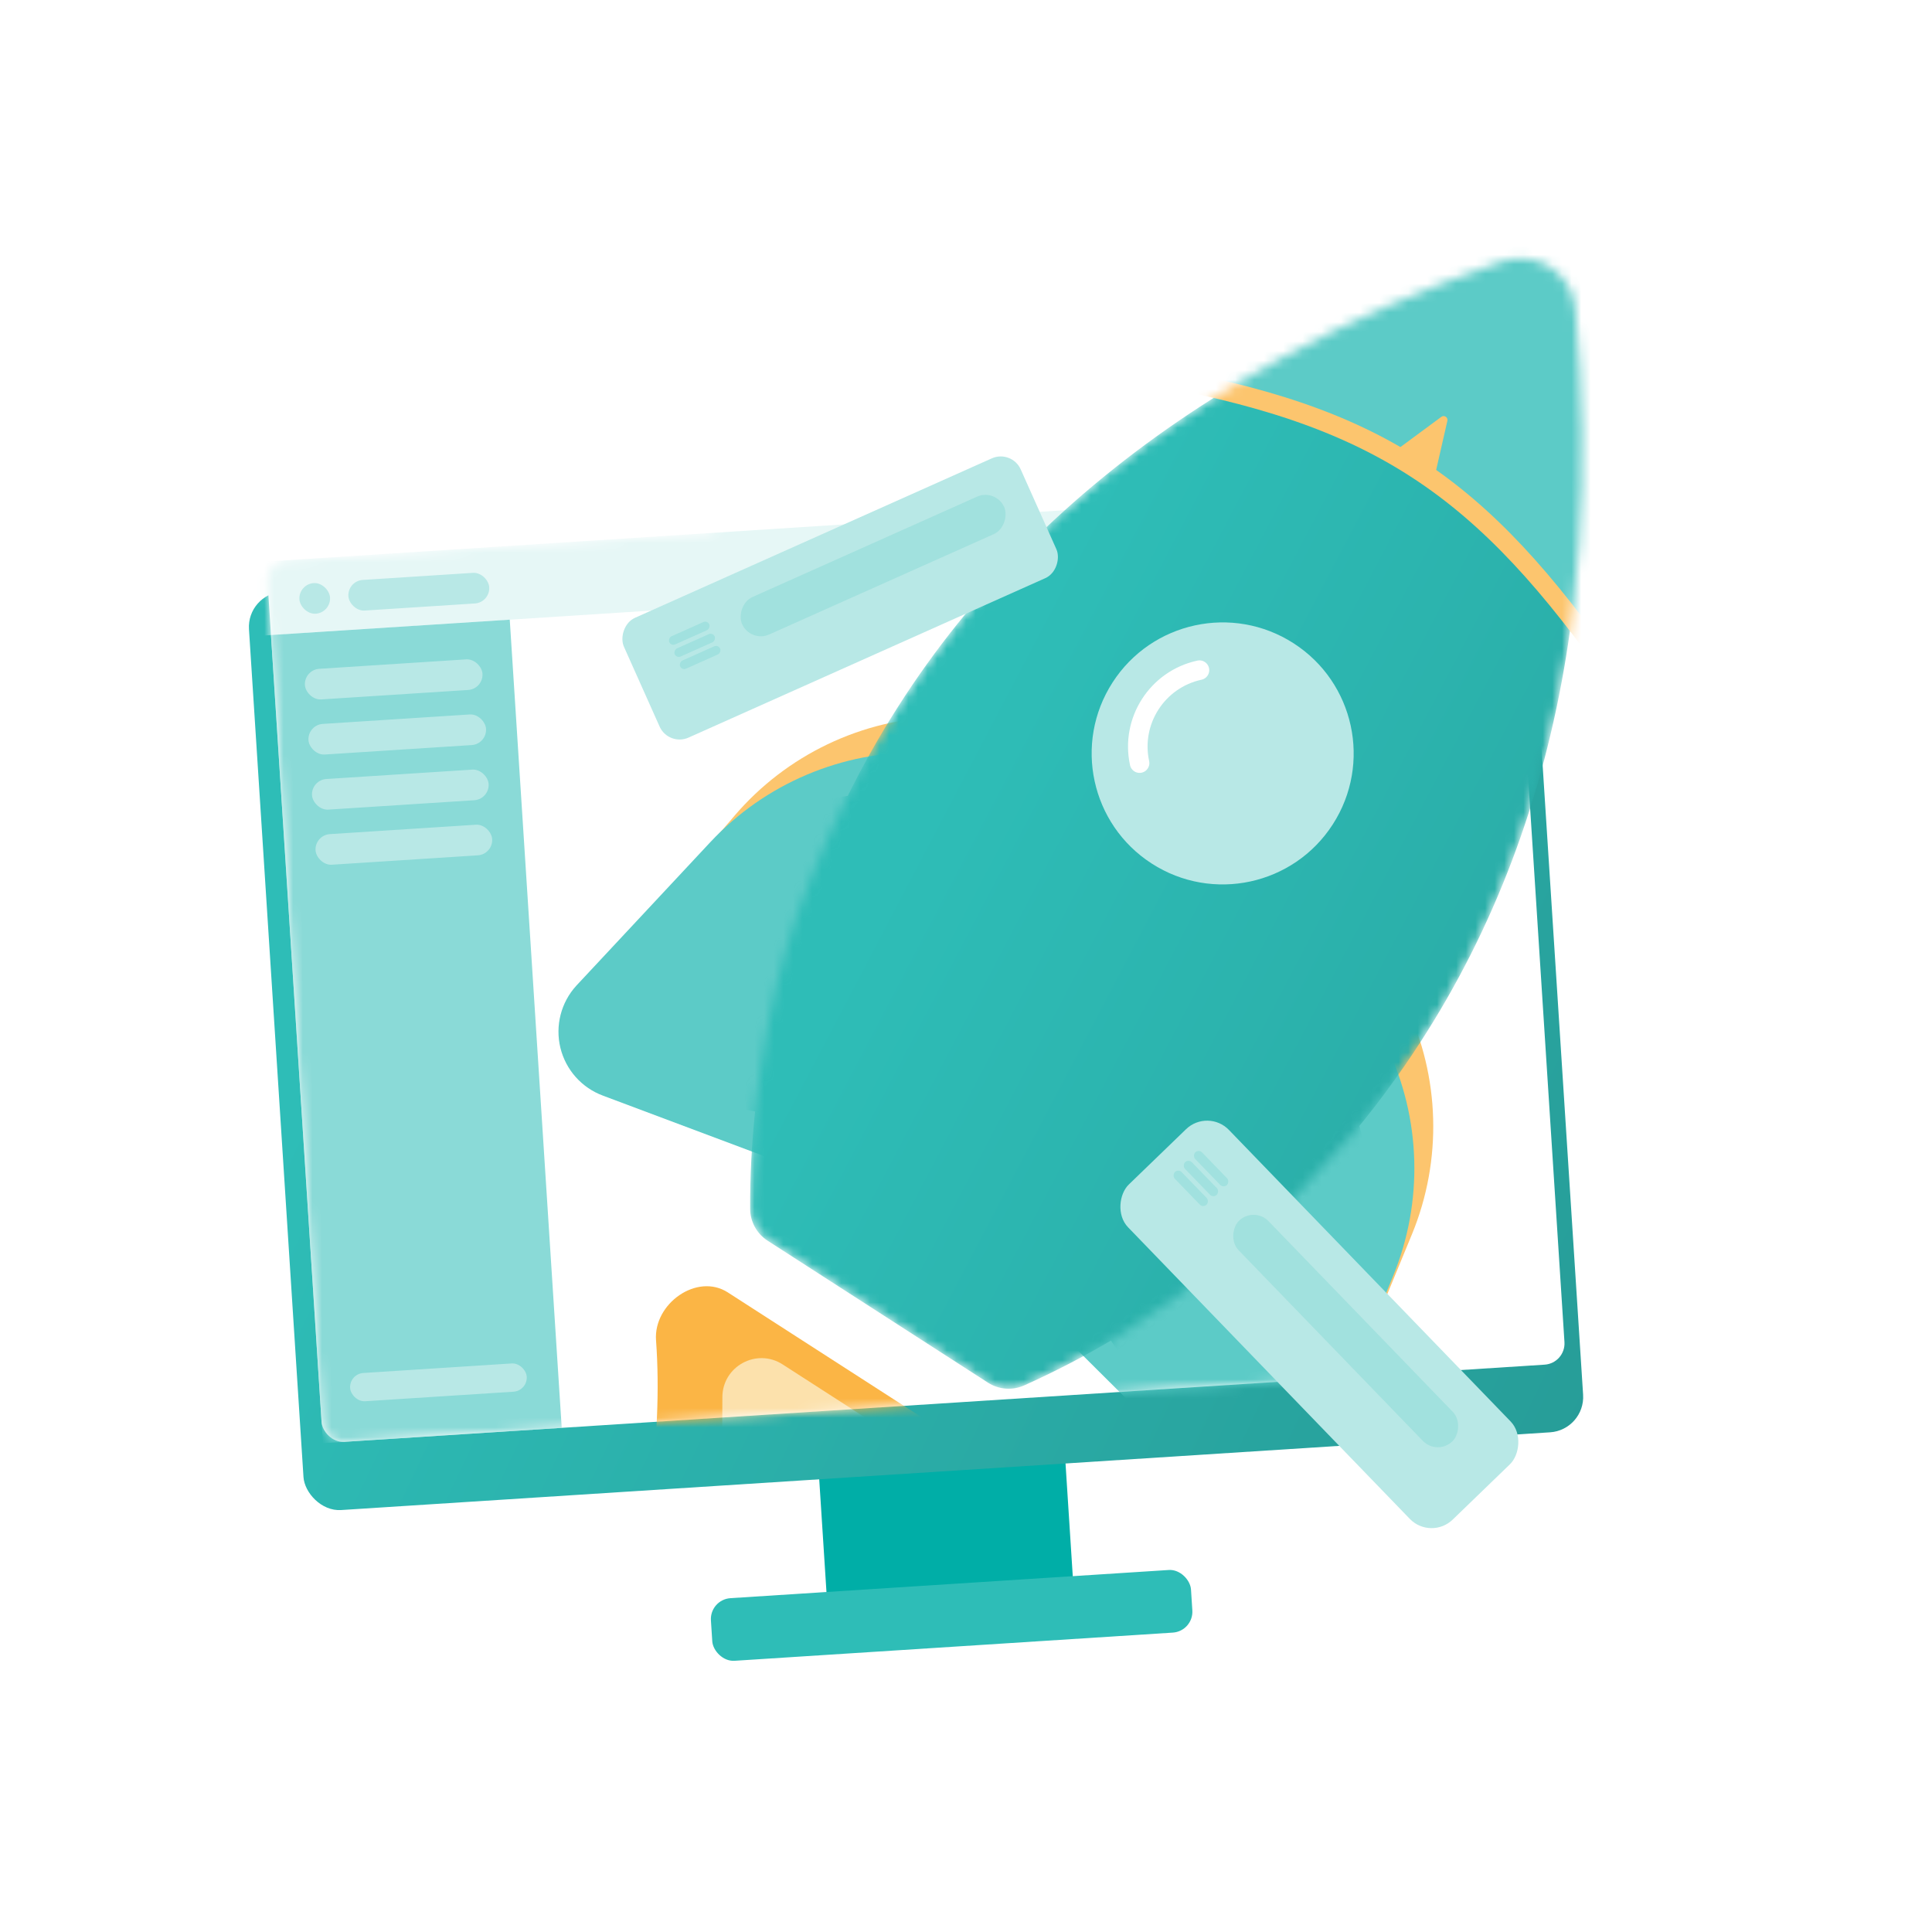 <svg width="201" height="201" viewBox="0 0 201 201" fill="none" xmlns="http://www.w3.org/2000/svg">
<circle cx="100.5" cy="100.5" r="86.4" fill="white"/>
<g filter="url(#filter0_d_30179_49603)">
<rect x="84.755" y="141.363" width="25.677" height="23.066" rx="3.682" transform="rotate(-3.679 84.755 141.363)" fill="#00AEA7"/>
</g>
<g filter="url(#filter1_d_30179_49603)">
<rect x="73.823" y="161.254" width="50.048" height="6.528" rx="2.176" transform="rotate(-3.679 73.823 161.254)" fill="#2EBDB7"/>
</g>
<g filter="url(#filter2_d_30179_49603)">
<rect x="25.666" y="56.635" width="133.404" height="95.745" rx="3.682" transform="rotate(-3.679 25.666 56.635)" fill="url(#paint0_linear_30179_49603)"/>
</g>
<rect x="27.699" y="58.422" width="129.574" height="91.915" rx="2.209" transform="rotate(-3.679 27.699 58.422)" fill="white"/>
<mask id="mask0_30179_49603" style="mask-type:alpha" maskUnits="userSpaceOnUse" x="27" y="15" width="173" height="136">
<path d="M27.841 60.628C27.763 59.41 28.687 58.359 29.904 58.281L73.49 55.478C74.708 55.4 75.632 54.349 75.553 53.132L73.749 25.068C73.67 23.85 74.594 22.799 75.812 22.721L188.991 15.443C190.209 15.365 191.259 16.288 191.338 17.506L199.041 137.295C199.119 138.513 198.195 139.564 196.978 139.642L162.905 141.833L35.803 150.006C34.585 150.085 33.534 149.161 33.456 147.943L27.841 60.628Z" fill="#E6F7F6"/>
</mask>
<g mask="url(#mask0_30179_49603)">
<rect x="14.96" y="59.242" width="142.34" height="7.66" transform="rotate(-3.679 14.96 59.242)" fill="#E6F7F6"/>
<rect x="28.191" y="66.066" width="24.894" height="84.255" transform="rotate(-3.679 28.191 66.066)" fill="#8ADAD7"/>
<path d="M64.245 172.247C63.143 176.46 68.662 179.784 71.841 176.807C79.747 169.405 88.458 162.575 97.922 158.824C101.5 157.406 102.626 151.791 99.39 149.707L75.722 134.46C72.514 132.393 67.974 135.634 68.252 139.44C69.013 149.836 67.105 161.308 64.245 172.247Z" fill="#FBB545"/>
<path d="M75.115 155.37C75.104 158.341 78.178 160.321 80.878 159.082L89.983 154.906C92.903 153.567 93.19 149.53 90.489 147.79L81.424 141.95C78.723 140.21 75.166 142.141 75.154 145.354L75.115 155.37Z" fill="#FCE1AC"/>
<path d="M127.549 149.523L112.241 134.295L101.436 129.67L125.95 85.275L142.48 96.647L146.241 104.509C149.823 112.018 150.064 120.691 146.905 128.388L139.123 147.29C138.2 149.469 136.254 151.044 133.932 151.493C131.608 151.942 129.216 151.203 127.549 149.523Z" fill="#FCC56E"/>
<path d="M125.584 153.875L110.275 138.646L99.471 134.022L123.984 89.627L140.514 100.999L144.275 108.86C147.857 116.37 148.099 125.043 144.94 132.74L137.157 151.642C136.234 153.82 134.288 155.396 131.966 155.844C129.642 156.293 127.25 155.554 125.584 153.875Z" fill="#5CCBC7"/>
<path d="M66.444 111.738L86.981 118.408L96.028 125.91L124.339 83.835L106.675 74.319L97.964 74.56C89.647 74.801 81.82 78.545 76.414 84.869L63.148 100.422C61.631 102.237 61.117 104.687 61.779 106.958C62.44 109.231 64.189 111.022 66.444 111.738Z" fill="#FCC56E"/>
<path d="M62.748 113.995L82.966 121.579L91.666 129.48L121.837 88.718L104.619 78.419L95.905 78.269C87.586 78.136 79.599 81.525 73.914 87.6L59.964 102.542C58.367 104.287 57.744 106.712 58.302 109.01C58.861 111.31 60.528 113.178 62.748 113.995Z" fill="#5CCBC7"/>
<mask id="mask1_30179_49603" style="mask-type:alpha" maskUnits="userSpaceOnUse" x="78" y="26" width="87" height="119">
<path d="M78.043 125.742C78.031 122.364 78.203 118.989 78.558 115.629C80.188 102.257 82.314 95.072 88.2 82.795C100.888 57.182 123.775 38.485 156.282 27.193C157.953 26.615 159.797 26.837 161.284 27.794C162.77 28.752 163.735 30.339 163.899 32.1C167.071 66.364 159.496 94.938 141.421 117.149C132.37 127.588 126.688 132.439 115.573 139.474C112.662 141.187 109.658 142.739 106.578 144.123C105.35 144.683 103.922 144.58 102.789 143.85L79.86 129.079C78.726 128.348 78.041 127.091 78.043 125.742Z" fill="#E6F7F6"/>
</mask>
<g mask="url(#mask1_30179_49603)">
<path d="M88.199 82.797L82.115 83.789C76.307 84.744 71.173 88.114 67.986 93.063L60.091 105.232C59.199 106.648 59.07 108.414 59.748 109.944C60.426 111.474 61.822 112.564 63.47 112.854L78.558 115.629C78.204 118.989 78.031 122.364 78.044 125.742C78.042 127.091 78.727 128.348 79.861 129.079L102.79 143.85C103.923 144.58 105.351 144.683 106.579 144.123C109.659 142.739 112.663 141.187 115.574 139.474L124.277 152.025C125.222 153.406 126.792 154.226 128.465 154.211C130.138 154.196 131.693 153.348 132.614 151.951L140.444 139.796C143.625 134.845 144.566 128.781 143.034 123.099L141.422 117.149C159.497 94.938 167.072 66.364 163.9 32.1C163.736 30.339 162.771 28.752 161.285 27.794C159.798 26.837 157.954 26.614 156.283 27.193C123.776 38.485 100.889 57.182 88.201 82.794L88.199 82.797Z" fill="url(#paint1_linear_30179_49603)"/>
<circle cx="127.203" cy="78.384" r="13.629" transform="rotate(32.789 127.203 78.384)" fill="#B8E8E6"/>
<path d="M118.559 79.392C117.609 75.001 120.398 70.671 124.789 69.721" stroke="white" stroke-width="2.034" stroke-linecap="round"/>
<path d="M154.06 -15.684L203.429 16.12L167.685 71.606C153.504 51.272 142.869 44.036 118.316 39.803L154.06 -15.684Z" fill="#FCC56E"/>
<path d="M155.045 -17.5L204.414 14.303L168.67 69.79C154.489 49.455 143.854 42.22 119.301 37.986L155.045 -17.5Z" fill="#5CCBC7"/>
</g>
<path d="M149.954 43.367C150.253 43.147 150.664 43.416 150.582 43.778L149.222 49.731C149.16 50.003 148.846 50.13 148.613 49.977L145.059 47.65C144.826 47.498 144.817 47.159 145.041 46.994L149.954 43.367Z" fill="#FCC56E"/>
</g>
<rect x="31.621" y="69.684" width="18.511" height="3.191" rx="1.596" transform="rotate(-3.679 31.621 69.684)" fill="#B8E8E6"/>
<rect x="36.144" y="60.438" width="14.681" height="3.191" rx="1.596" transform="rotate(-3.679 36.144 60.438)" fill="#B8E8E6"/>
<rect x="31.048" y="60.766" width="3.191" height="3.191" rx="1.596" transform="rotate(-3.679 31.048 60.766)" fill="#B8E8E6"/>
<rect x="31.99" y="75.416" width="18.511" height="3.191" rx="1.596" transform="rotate(-3.679 31.99 75.416)" fill="#B8E8E6"/>
<rect x="32.358" y="81.148" width="18.412" height="3.191" rx="1.596" transform="rotate(-3.679 32.358 81.148)" fill="#B8E8E6"/>
<rect x="32.727" y="86.881" width="18.412" height="3.191" rx="1.596" transform="rotate(-3.679 32.727 86.881)" fill="#B8E8E6"/>
<rect x="36.332" y="142.936" width="18.412" height="2.946" rx="1.473" transform="rotate(-3.679 36.332 142.936)" fill="#B8E8E6"/>
<g filter="url(#filter3_d_30179_49603)">
<rect width="45.215" height="13.65" rx="2.275" transform="matrix(0.913 -0.408 -0.408 -0.913 69.552 75.678)" fill="#B8E8E6"/>
</g>
<g opacity="0.5">
<rect width="4.55" height="0.929" rx="0.464" transform="matrix(0.913 -0.408 -0.408 -0.913 70.952 69.756)" fill="#8ADAD7"/>
<rect width="4.55" height="0.929" rx="0.464" transform="matrix(0.913 -0.408 -0.408 -0.913 70.387 68.492)" fill="#8ADAD7"/>
<rect width="4.55" height="0.929" rx="0.464" transform="matrix(0.913 -0.408 -0.408 -0.913 69.822 67.231)" fill="#8ADAD7"/>
</g>
<rect opacity="0.5" width="29.859" height="4.266" rx="2.133" transform="matrix(0.913 -0.408 -0.408 -0.913 78.077 66.879)" fill="#8ADAD7"/>
<g filter="url(#filter4_d_30179_49603)">
<rect x="125.662" y="113.143" width="48.485" height="14.585" rx="3.153" transform="rotate(45.983 125.662 113.143)" fill="#B8E8E6"/>
</g>
<g opacity="0.5">
<rect x="124.716" y="119.537" width="4.73" height="0.991" rx="0.495" transform="rotate(45.983 124.716 119.537)" fill="#8ADAD7"/>
<rect x="123.654" y="120.562" width="4.73" height="0.991" rx="0.495" transform="rotate(45.983 123.654 120.562)" fill="#8ADAD7"/>
<rect x="122.594" y="121.588" width="4.73" height="0.991" rx="0.495" transform="rotate(45.983 122.594 121.588)" fill="#8ADAD7"/>
</g>
<rect opacity="0.5" x="130.469" y="125.49" width="31.929" height="4.336" rx="2.168" transform="rotate(45.983 130.469 125.49)" fill="#8ADAD7"/>
<defs>
<filter id="filter0_d_30179_49603" x="70.254" y="130.369" width="56.107" height="53.669" filterUnits="userSpaceOnUse" color-interpolation-filters="sRGB">
<feFlood flood-opacity="0" result="BackgroundImageFix"/>
<feColorMatrix in="SourceAlpha" type="matrix" values="0 0 0 0 0 0 0 0 0 0 0 0 0 0 0 0 0 0 127 0" result="hardAlpha"/>
<feOffset dy="5.155"/>
<feGaussianBlur stdDeviation="7.365"/>
<feComposite in2="hardAlpha" operator="out"/>
<feColorMatrix type="matrix" values="0 0 0 0 0 0 0 0 0 0 0 0 0 0 0 0 0 0 0.1 0"/>
<feBlend mode="normal" in2="BackgroundImageFix" result="effect1_dropShadow_30179_49603"/>
<feBlend mode="normal" in="SourceGraphic" in2="effect1_dropShadow_30179_49603" result="shape"/>
</filter>
<filter id="filter1_d_30179_49603" x="59.228" y="148.603" width="79.554" height="38.915" filterUnits="userSpaceOnUse" color-interpolation-filters="sRGB">
<feFlood flood-opacity="0" result="BackgroundImageFix"/>
<feColorMatrix in="SourceAlpha" type="matrix" values="0 0 0 0 0 0 0 0 0 0 0 0 0 0 0 0 0 0 127 0" result="hardAlpha"/>
<feOffset dy="5.155"/>
<feGaussianBlur stdDeviation="7.365"/>
<feComposite in2="hardAlpha" operator="out"/>
<feColorMatrix type="matrix" values="0 0 0 0 0 0 0 0 0 0 0 0 0 0 0 0 0 0 0.1 0"/>
<feBlend mode="normal" in2="BackgroundImageFix" result="effect1_dropShadow_30179_49603"/>
<feBlend mode="normal" in="SourceGraphic" in2="effect1_dropShadow_30179_49603" result="shape"/>
</filter>
<filter id="filter2_d_30179_49603" x="11.165" y="38.728" width="168.276" height="133.11" filterUnits="userSpaceOnUse" color-interpolation-filters="sRGB">
<feFlood flood-opacity="0" result="BackgroundImageFix"/>
<feColorMatrix in="SourceAlpha" type="matrix" values="0 0 0 0 0 0 0 0 0 0 0 0 0 0 0 0 0 0 127 0" result="hardAlpha"/>
<feOffset dy="5.155"/>
<feGaussianBlur stdDeviation="7.365"/>
<feComposite in2="hardAlpha" operator="out"/>
<feColorMatrix type="matrix" values="0 0 0 0 0 0 0 0 0 0 0 0 0 0 0 0 0 0 0.1 0"/>
<feBlend mode="normal" in2="BackgroundImageFix" result="effect1_dropShadow_30179_49603"/>
<feBlend mode="normal" in="SourceGraphic" in2="effect1_dropShadow_30179_49603" result="shape"/>
</filter>
<filter id="filter3_d_30179_49603" x="59.5" y="42.266" width="55.803" height="39.879" filterUnits="userSpaceOnUse" color-interpolation-filters="sRGB">
<feFlood flood-opacity="0" result="BackgroundImageFix"/>
<feColorMatrix in="SourceAlpha" type="matrix" values="0 0 0 0 0 0 0 0 0 0 0 0 0 0 0 0 0 0 127 0" result="hardAlpha"/>
<feOffset dy="1.989"/>
<feGaussianBlur stdDeviation="2.604"/>
<feComposite in2="hardAlpha" operator="out"/>
<feColorMatrix type="matrix" values="0 0 0 0 0 0 0 0 0 0 0 0 0 0 0 0 0 0 0.05 0"/>
<feBlend mode="normal" in2="BackgroundImageFix" result="effect1_dropShadow_30179_49603"/>
<feBlend mode="normal" in="SourceGraphic" in2="effect1_dropShadow_30179_49603" result="shape"/>
</filter>
<filter id="filter4_d_30179_49603" x="110.87" y="110.981" width="52.785" height="53.609" filterUnits="userSpaceOnUse" color-interpolation-filters="sRGB">
<feFlood flood-opacity="0" result="BackgroundImageFix"/>
<feColorMatrix in="SourceAlpha" type="matrix" values="0 0 0 0 0 0 0 0 0 0 0 0 0 0 0 0 0 0 127 0" result="hardAlpha"/>
<feOffset dy="2.143"/>
<feGaussianBlur stdDeviation="2.805"/>
<feComposite in2="hardAlpha" operator="out"/>
<feColorMatrix type="matrix" values="0 0 0 0 0 0 0 0 0 0 0 0 0 0 0 0 0 0 0.05 0"/>
<feBlend mode="normal" in2="BackgroundImageFix" result="effect1_dropShadow_30179_49603"/>
<feBlend mode="normal" in="SourceGraphic" in2="effect1_dropShadow_30179_49603" result="shape"/>
</filter>
<linearGradient id="paint0_linear_30179_49603" x1="52.885" y1="63.717" x2="327.801" y2="216.161" gradientUnits="userSpaceOnUse">
<stop stop-color="#2EBDB7"/>
<stop offset="1" stop-color="#1D7370"/>
</linearGradient>
<linearGradient id="paint1_linear_30179_49603" x1="109.853" y1="58.388" x2="369.592" y2="194.601" gradientUnits="userSpaceOnUse">
<stop stop-color="#2EBDB7"/>
<stop offset="1" stop-color="#1D7370"/>
</linearGradient>
</defs>
</svg>
